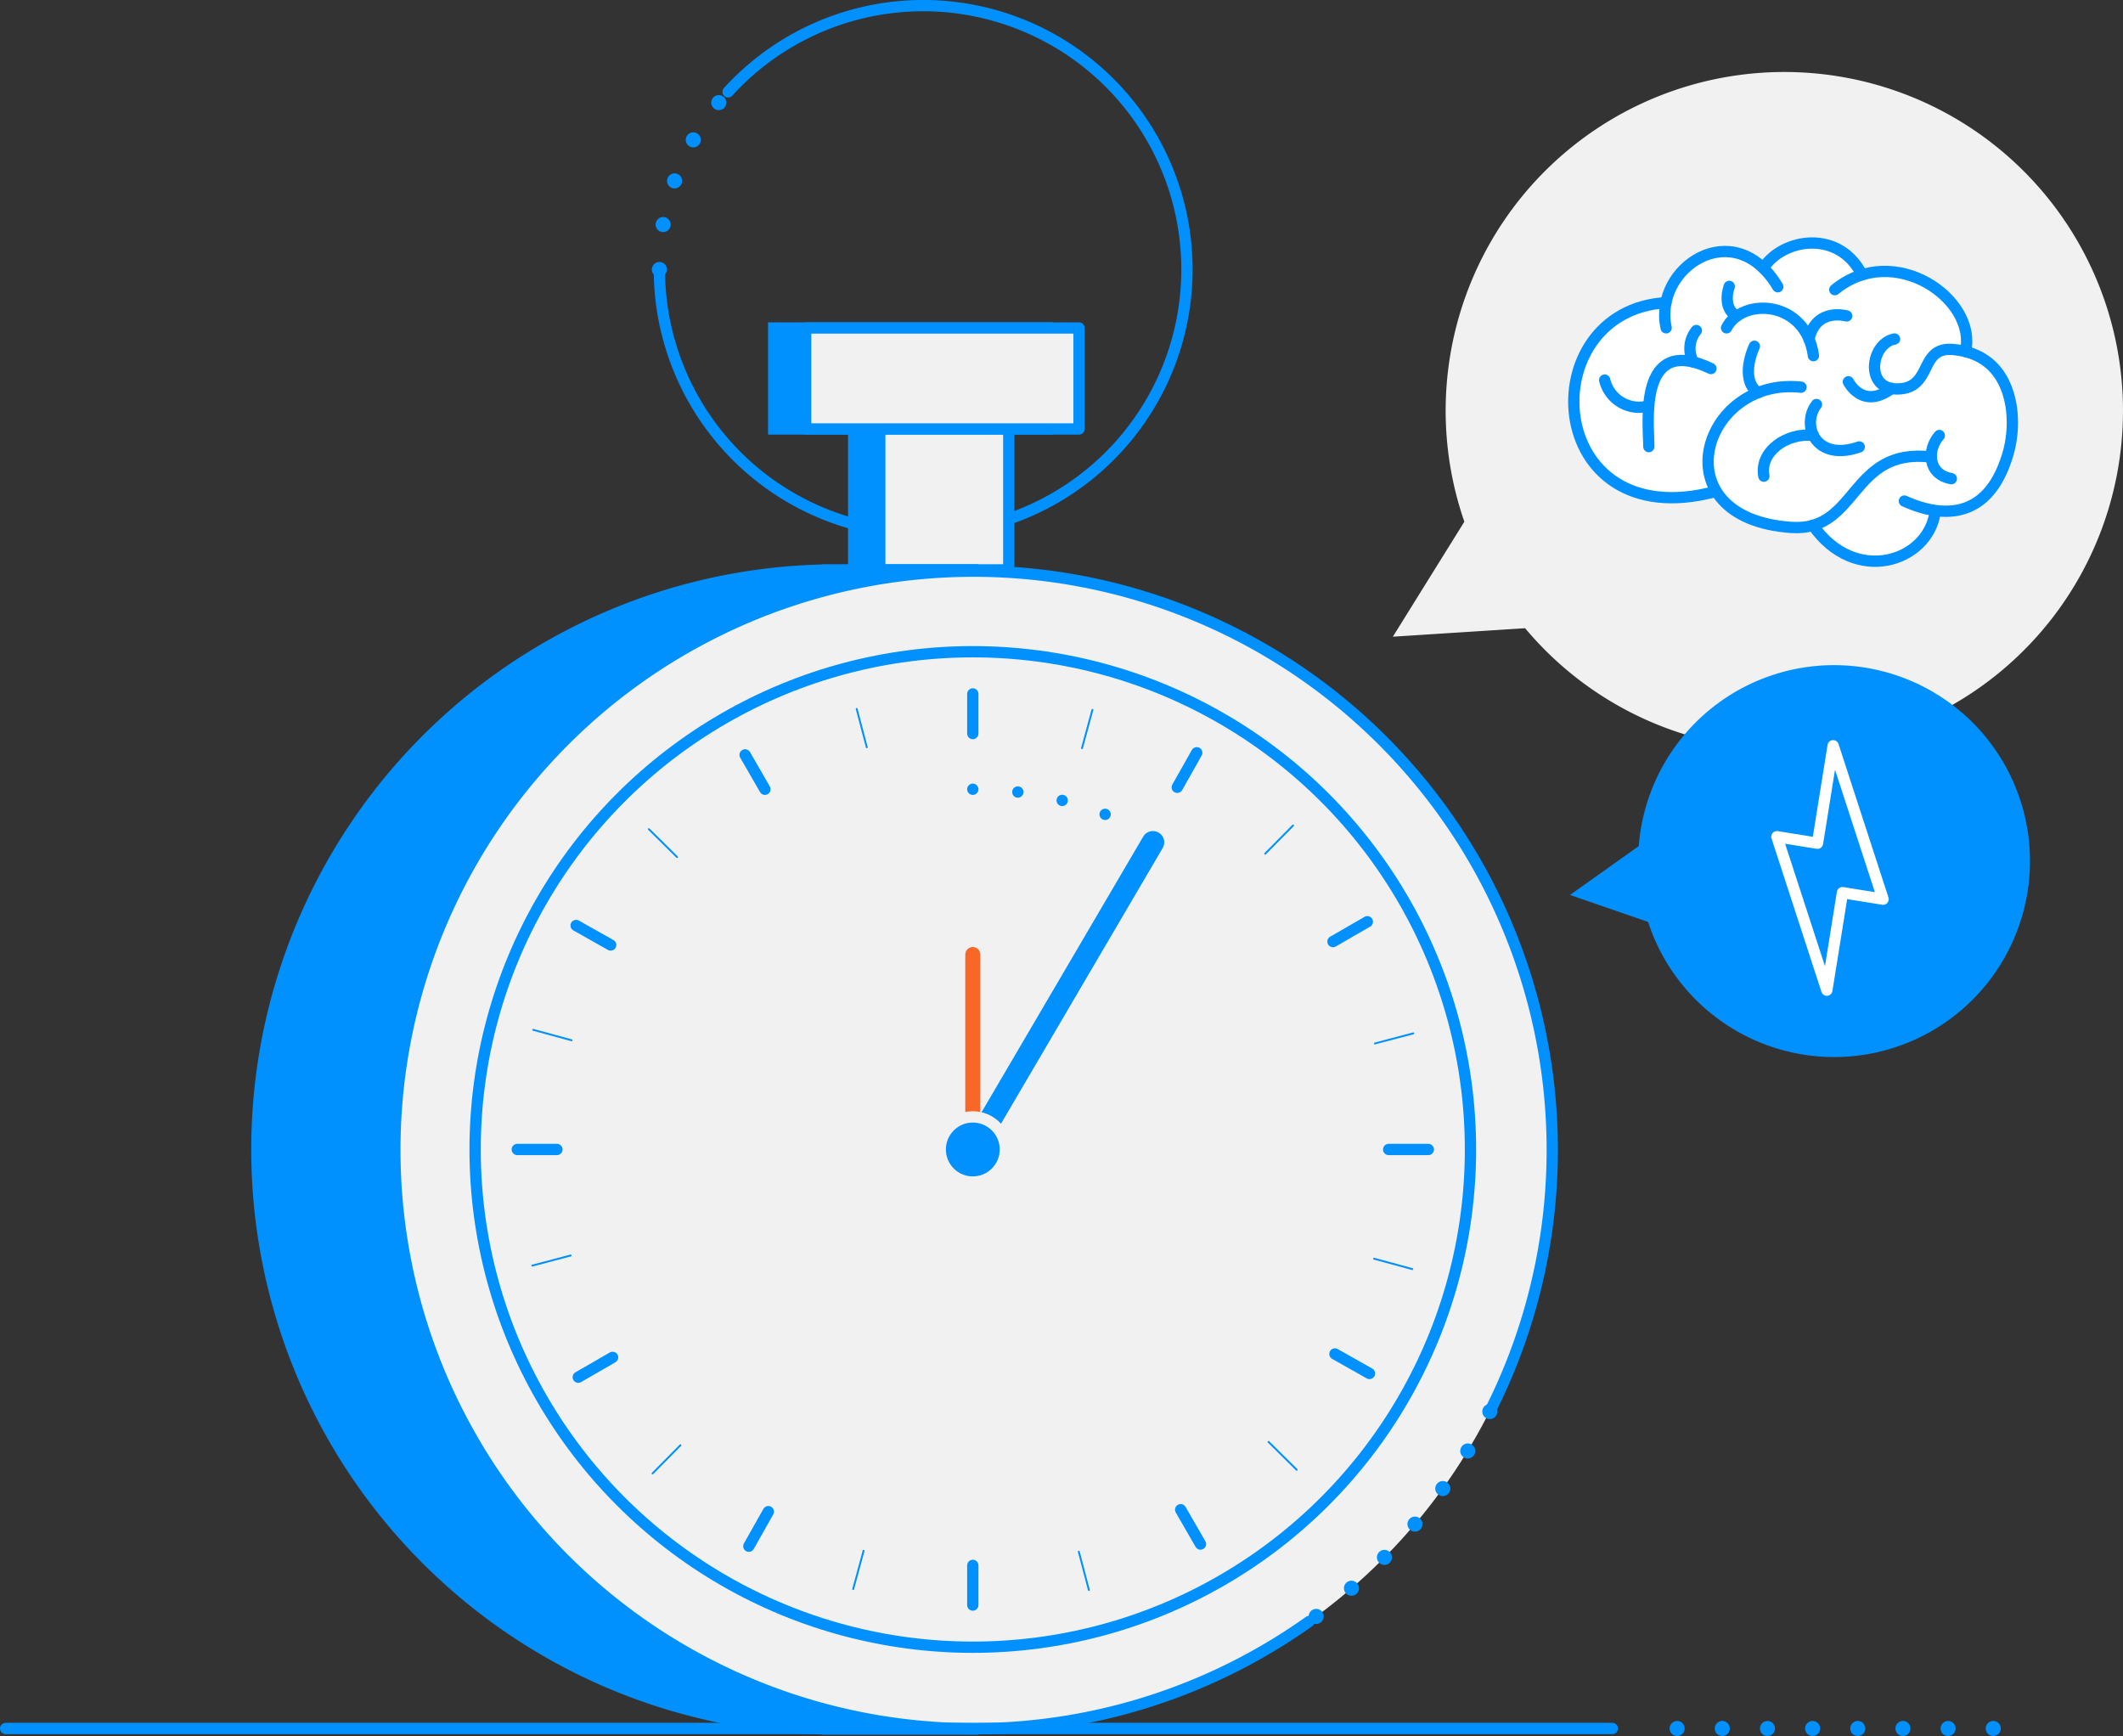 <svg xmlns="http://www.w3.org/2000/svg" viewBox="0 0 282.061 230.613"><rect x="0" y="0" width="282.061" height="230.613" fill="#333333" stroke="none"/><title>cloudinarypage6</title><g id="Layer_2" data-name="Layer 2"><g id="Content"><path d="M281.976,57.293a44.955,44.955,0,0,1-79.351,26.159L185.054,84.58l9.5-15.278a44.995,44.995,0,1,1,87.423-12.009Z" fill="#f1f1f2"/><path d="M267.319,53.628c-.621-3.84-2.655-6.43-5.811-7.49.393-3.171-1.533-6.613-4.97-8.752a11.7,11.7,0,0,0-8.925-1.546,7.737,7.737,0,0,0-6.387-3.98,8.5,8.5,0,0,0-6.861,2.914,7.575,7.575,0,0,0-7.712-1.267,9.076,9.076,0,0,0-5.392,6.127,12.746,12.746,0,0,0-10.96,7.88,14.15,14.15,0,0,0,2.074,14.511A13.037,13.037,0,0,0,222.6,66.32a22.486,22.486,0,0,0,5.444-.732c1.853,2.638,5.332,4.247,9.969,4.574.26.019.511.027.755.027a8.647,8.647,0,0,0,1.855-.2,10.476,10.476,0,0,0,8.3,4.56A9.268,9.268,0,0,0,251,74.317a8.246,8.246,0,0,0,6.367-6.279c.257.02.514.031.773.031a8.2,8.2,0,0,0,3.2-.619c2.3-.969,4.036-3.05,5.164-6.184A15.412,15.412,0,0,0,267.319,53.628Z" fill="#fff"/><path d="M221.333,40.21c-18.03,1.075-16.381,31.183,6.544,25.094" fill="none" stroke="#0091ff" stroke-linecap="round" stroke-miterlimit="10" stroke-width="1.5"/><path d="M239.282,51.434C226.148,50,220.339,68.819,237.954,70.06c8.972.633,7.782-10.655,18.635-9.352" fill="none" stroke="#0091ff" stroke-linecap="round" stroke-miterlimit="10" stroke-width="1.5"/><path d="M257.079,68.172c-1.05,6.512-10.643,9.593-16.21,1.619" fill="none" stroke="#0091ff" stroke-linecap="round" stroke-miterlimit="10" stroke-width="1.5"/><path d="M253.018,66.562c3.97,1.806,10.414,3.126,13.385-5.127a15.009,15.009,0,0,0,.8-7.457c-.508-3.141-2.244-7.02-7.649-7.544-4.645-.451-2.706,5.049-7.305,5.23s-3.742-6.042-.541-6.628" fill="none" stroke="#0091ff" stroke-linecap="round" stroke-miterlimit="10" stroke-width="1.5"/><path d="M245.575,50.717s1.874,3.794,5.739.882" fill="none" stroke="#0091ff" stroke-linecap="round" stroke-miterlimit="10" stroke-width="1.5"/><path d="M257.655,57.854c-1.634,1.849-1.6,5.155,1.6,5.734" fill="none" stroke="#0091ff" stroke-linecap="round" stroke-miterlimit="10" stroke-width="1.5"/><path d="M241.337,53.738c-2.074,2.7-.135,7.665,5.681,5.636" fill="none" stroke="#0091ff" stroke-linecap="round" stroke-miterlimit="10" stroke-width="1.5"/><path d="M234.348,63.252c-.631-3.292,3.112-5.836,6.583-5.4" fill="none" stroke="#0091ff" stroke-linecap="round" stroke-miterlimit="10" stroke-width="1.5"/><path d="M221.363,43.548c-1.759-7.936,9.017-15.195,14.834-5.456" fill="none" stroke="#0091ff" stroke-linecap="round" stroke-miterlimit="10" stroke-width="1.5"/><path d="M234.278,35.623c2.5-3.978,10.063-5.225,13.109.889" fill="none" stroke="#0091ff" stroke-linecap="round" stroke-miterlimit="10" stroke-width="1.5"/><path d="M243.774,38.48c7.888-6.466,18.98,1.28,17.359,8.224" fill="none" stroke="#0091ff" stroke-linecap="round" stroke-miterlimit="10" stroke-width="1.5"/><path d="M229.388,43.548c2.12-4.1,10.552-3.7,11.543,3.7" fill="none" stroke="#0091ff" stroke-linecap="round" stroke-miterlimit="10" stroke-width="1.5"/><path d="M245.35,41.97s-4.064-1.172-5.008,3.066" fill="none" stroke="#0091ff" stroke-linecap="round" stroke-miterlimit="10" stroke-width="1.5"/><path d="M229.749,38.047s-1.063,2.745.979,3.965" fill="none" stroke="#0091ff" stroke-linecap="round" stroke-miterlimit="10" stroke-width="1.5"/><path d="M213.2,50.492a4.686,4.686,0,0,0,5.851,3.427" fill="none" stroke="#0091ff" stroke-linecap="round" stroke-miterlimit="10" stroke-width="1.5"/><path d="M219.063,59.329c0-3.021-1.533-15.06,8.251-10.37" fill="none" stroke="#0091ff" stroke-linecap="round" stroke-miterlimit="10" stroke-width="1.5"/><path d="M225.376,43.909a3.752,3.752,0,0,0-.393,4.184" fill="none" stroke="#0091ff" stroke-linecap="round" stroke-miterlimit="10" stroke-width="1.5"/><path d="M233.086,46s-2.077,4.28.472,6.166" fill="none" stroke="#0091ff" stroke-linecap="round" stroke-miterlimit="10" stroke-width="1.5"/></g><g id="WF_Layer" data-name="WF Layer"><path d="M87.605,35.8A34.915,34.915,0,0,1,96.736,12.2" fill="none" stroke="#0091ff" stroke-linecap="round" stroke-miterlimit="10" stroke-width="2" stroke-dasharray="0 6"/><path d="M96.736,12.2A35.047,35.047,0,1,1,87.605,35.8" fill="none" stroke="#0091ff" stroke-linecap="round" stroke-linejoin="round" stroke-width="1.5"/><rect x="102.793" y="43.571" width="36.323" height="13.412" fill="#0091ff" stroke="#0091ff" stroke-miterlimit="10" stroke-width="1.5"/><rect x="113.422" y="56.982" width="17.138" height="18.724" fill="#0091ff" stroke="#0091ff" stroke-miterlimit="10" stroke-width="1.5"/><rect x="116.886" y="56.982" width="17.138" height="18.724" stroke-width="1.5" stroke="#0091ff" stroke-linecap="round" stroke-linejoin="round" fill="#f1f1f2"/><rect x="107.039" y="43.571" width="36.323" height="13.412" stroke-width="1.5" stroke="#0091ff" stroke-linecap="round" stroke-linejoin="round" fill="#f1f1f2"/><path d="M188.114,152.7a77.017,77.017,0,0,0-58.868-74.84V75.706H109.938v.015a76.986,76.986,0,0,0,0,153.954v.015h19.308v-2.151A77.019,77.019,0,0,0,188.114,152.7Z" fill="#0091ff" stroke="#0091ff" stroke-miterlimit="10" stroke-width="1.5"/><path d="M118.181,228.9a76.888,76.888,0,1,1,36.625-3.556" fill="#f1f1f2"/><path d="M173.933,215.4a76.886,76.886,0,1,1,24-27.891" fill="#f1f1f2" stroke="#0091ff" stroke-linecap="round" stroke-linejoin="round" stroke-width="1.5"/><circle cx="129.246" cy="152.698" r="66.121" fill="#f1f1f2" stroke="#0091ff" stroke-linecap="round" stroke-linejoin="round" stroke-width="1.5"/><path d="M129.246,104.845a47.668,47.668,0,0,1,20.21,4.465" fill="#f1f1f2" stroke="#0091ff" stroke-linecap="round" stroke-linejoin="round" stroke-width="1.5" stroke-dasharray="0 6"/><line x1="129.246" y1="92.177" x2="129.246" y2="97.447" fill="#f1f1f2" stroke="#0091ff" stroke-linecap="round" stroke-linejoin="round" stroke-width="1.5"/><line x1="129.246" y1="207.949" x2="129.246" y2="213.219" fill="#f1f1f2" stroke="#0091ff" stroke-linecap="round" stroke-linejoin="round" stroke-width="1.5"/><line x1="189.767" y1="152.698" x2="184.497" y2="152.698" fill="#f1f1f2" stroke="#0091ff" stroke-linecap="round" stroke-linejoin="round" stroke-width="1.5"/><line x1="73.995" y1="152.698" x2="68.725" y2="152.698" fill="#f1f1f2" stroke="#0091ff" stroke-linecap="round" stroke-linejoin="round" stroke-width="1.5"/><line x1="159.001" y1="99.997" x2="156.41" y2="104.586" fill="#f1f1f2" stroke="#0091ff" stroke-linecap="round" stroke-linejoin="round" stroke-width="1.5"/><line x1="102.081" y1="200.81" x2="99.49" y2="205.4" fill="#f1f1f2" stroke="#0091ff" stroke-linecap="round" stroke-linejoin="round" stroke-width="1.5"/><line x1="181.947" y1="182.454" x2="177.358" y2="179.863" fill="#f1f1f2" stroke="#0091ff" stroke-linecap="round" stroke-linejoin="round" stroke-width="1.5"/><line x1="81.134" y1="125.534" x2="76.544" y2="122.943" fill="#f1f1f2" stroke="#0091ff" stroke-linecap="round" stroke-linejoin="round" stroke-width="1.5"/><line x1="181.664" y1="122.446" x2="177.099" y2="125.081" fill="#f1f1f2" stroke="#0091ff" stroke-linecap="round" stroke-linejoin="round" stroke-width="1.5"/><line x1="81.392" y1="180.316" x2="76.828" y2="182.95" fill="#f1f1f2" stroke="#0091ff" stroke-linecap="round" stroke-linejoin="round" stroke-width="1.5"/><line x1="159.497" y1="205.116" x2="156.863" y2="200.552" fill="#f1f1f2" stroke="#0091ff" stroke-linecap="round" stroke-linejoin="round" stroke-width="1.5"/><line x1="101.628" y1="104.845" x2="98.994" y2="100.28" fill="#f1f1f2" stroke="#0091ff" stroke-linecap="round" stroke-linejoin="round" stroke-width="1.5"/><line x1="145.138" y1="94.301" x2="143.754" y2="99.386" fill="#f1f1f2" stroke="#0091ff" stroke-linecap="round" stroke-linejoin="round" stroke-width="0.25"/><line x1="114.737" y1="206.01" x2="113.353" y2="211.096" fill="#f1f1f2" stroke="#0091ff" stroke-linecap="round" stroke-linejoin="round" stroke-width="0.25"/><line x1="187.643" y1="168.591" x2="182.558" y2="167.207" fill="#f1f1f2" stroke="#0091ff" stroke-linecap="round" stroke-linejoin="round" stroke-width="0.25"/><line x1="75.934" y1="138.19" x2="70.848" y2="136.806" fill="#f1f1f2" stroke="#0091ff" stroke-linecap="round" stroke-linejoin="round" stroke-width="0.25"/><line x1="171.796" y1="109.66" x2="168.091" y2="113.408" fill="#f1f1f2" stroke="#0091ff" stroke-linecap="round" stroke-linejoin="round" stroke-width="0.25"/><line x1="90.401" y1="191.989" x2="86.695" y2="195.736" fill="#f1f1f2" stroke="#0091ff" stroke-linecap="round" stroke-linejoin="round" stroke-width="0.25"/><line x1="172.284" y1="195.248" x2="168.536" y2="191.543" fill="#f1f1f2" stroke="#0091ff" stroke-linecap="round" stroke-linejoin="round" stroke-width="0.25"/><line x1="89.955" y1="113.853" x2="86.207" y2="110.148" fill="#f1f1f2" stroke="#0091ff" stroke-linecap="round" stroke-linejoin="round" stroke-width="0.25"/><line x1="187.768" y1="137.273" x2="182.672" y2="138.616" fill="#f1f1f2" stroke="#0091ff" stroke-linecap="round" stroke-linejoin="round" stroke-width="0.25"/><line x1="75.82" y1="166.781" x2="70.723" y2="168.124" fill="#f1f1f2" stroke="#0091ff" stroke-linecap="round" stroke-linejoin="round" stroke-width="0.25"/><line x1="144.671" y1="211.221" x2="143.328" y2="206.124" fill="#f1f1f2" stroke="#0091ff" stroke-linecap="round" stroke-linejoin="round" stroke-width="0.25"/><line x1="115.163" y1="99.272" x2="113.82" y2="94.176" fill="#f1f1f2" stroke="#0091ff" stroke-linecap="round" stroke-linejoin="round" stroke-width="0.25"/><line x1="129.246" y1="152.698" x2="153.178" y2="111.897" fill="#f1f1f2" stroke="#0091ff" stroke-linecap="round" stroke-linejoin="round" stroke-width="3"/><line x1="129.246" y1="126.803" x2="129.246" y2="152.698" fill="#f1f1f2" stroke="#f86726" stroke-linecap="round" stroke-linejoin="round" stroke-width="2"/><path d="M266.358,125.546a25.254,25.254,0,0,1-46.794-3.663l-9.35-3.228,8.237-5.856a25.277,25.277,0,1,1,47.907,12.747Z" fill="#0091ff" stroke="#0091ff" stroke-miterlimit="10" stroke-width="1.5"/><polygon points="250.186 119.449 243.551 99.065 241.473 112.017 236.077 111.151 242.713 131.534 244.791 118.583 250.186 119.449" fill="none" stroke="#fff" stroke-linecap="round" stroke-linejoin="round" stroke-width="1.5"/><line x1="214.218" y1="229.613" x2="0.75" y2="229.613" fill="none" stroke="#0091ff" stroke-linecap="round" stroke-miterlimit="10" stroke-width="1.5"/><line x1="264.823" y1="229.613" x2="219.611" y2="229.613" fill="none" stroke="#0091ff" stroke-linecap="round" stroke-miterlimit="10" stroke-width="2" stroke-dasharray="0 6"/><circle cx="129.246" cy="152.698" r="4.327" fill="#0091ff" stroke="#f1f1f2" stroke-linecap="round" stroke-linejoin="round" stroke-width="1.5"/><path d="M197.936,187.511a77.34,77.34,0,0,1-24,27.891" fill="none" stroke="#0091ff" stroke-linecap="round" stroke-miterlimit="10" stroke-width="2" stroke-dasharray="0 6"/></g></g></svg>
